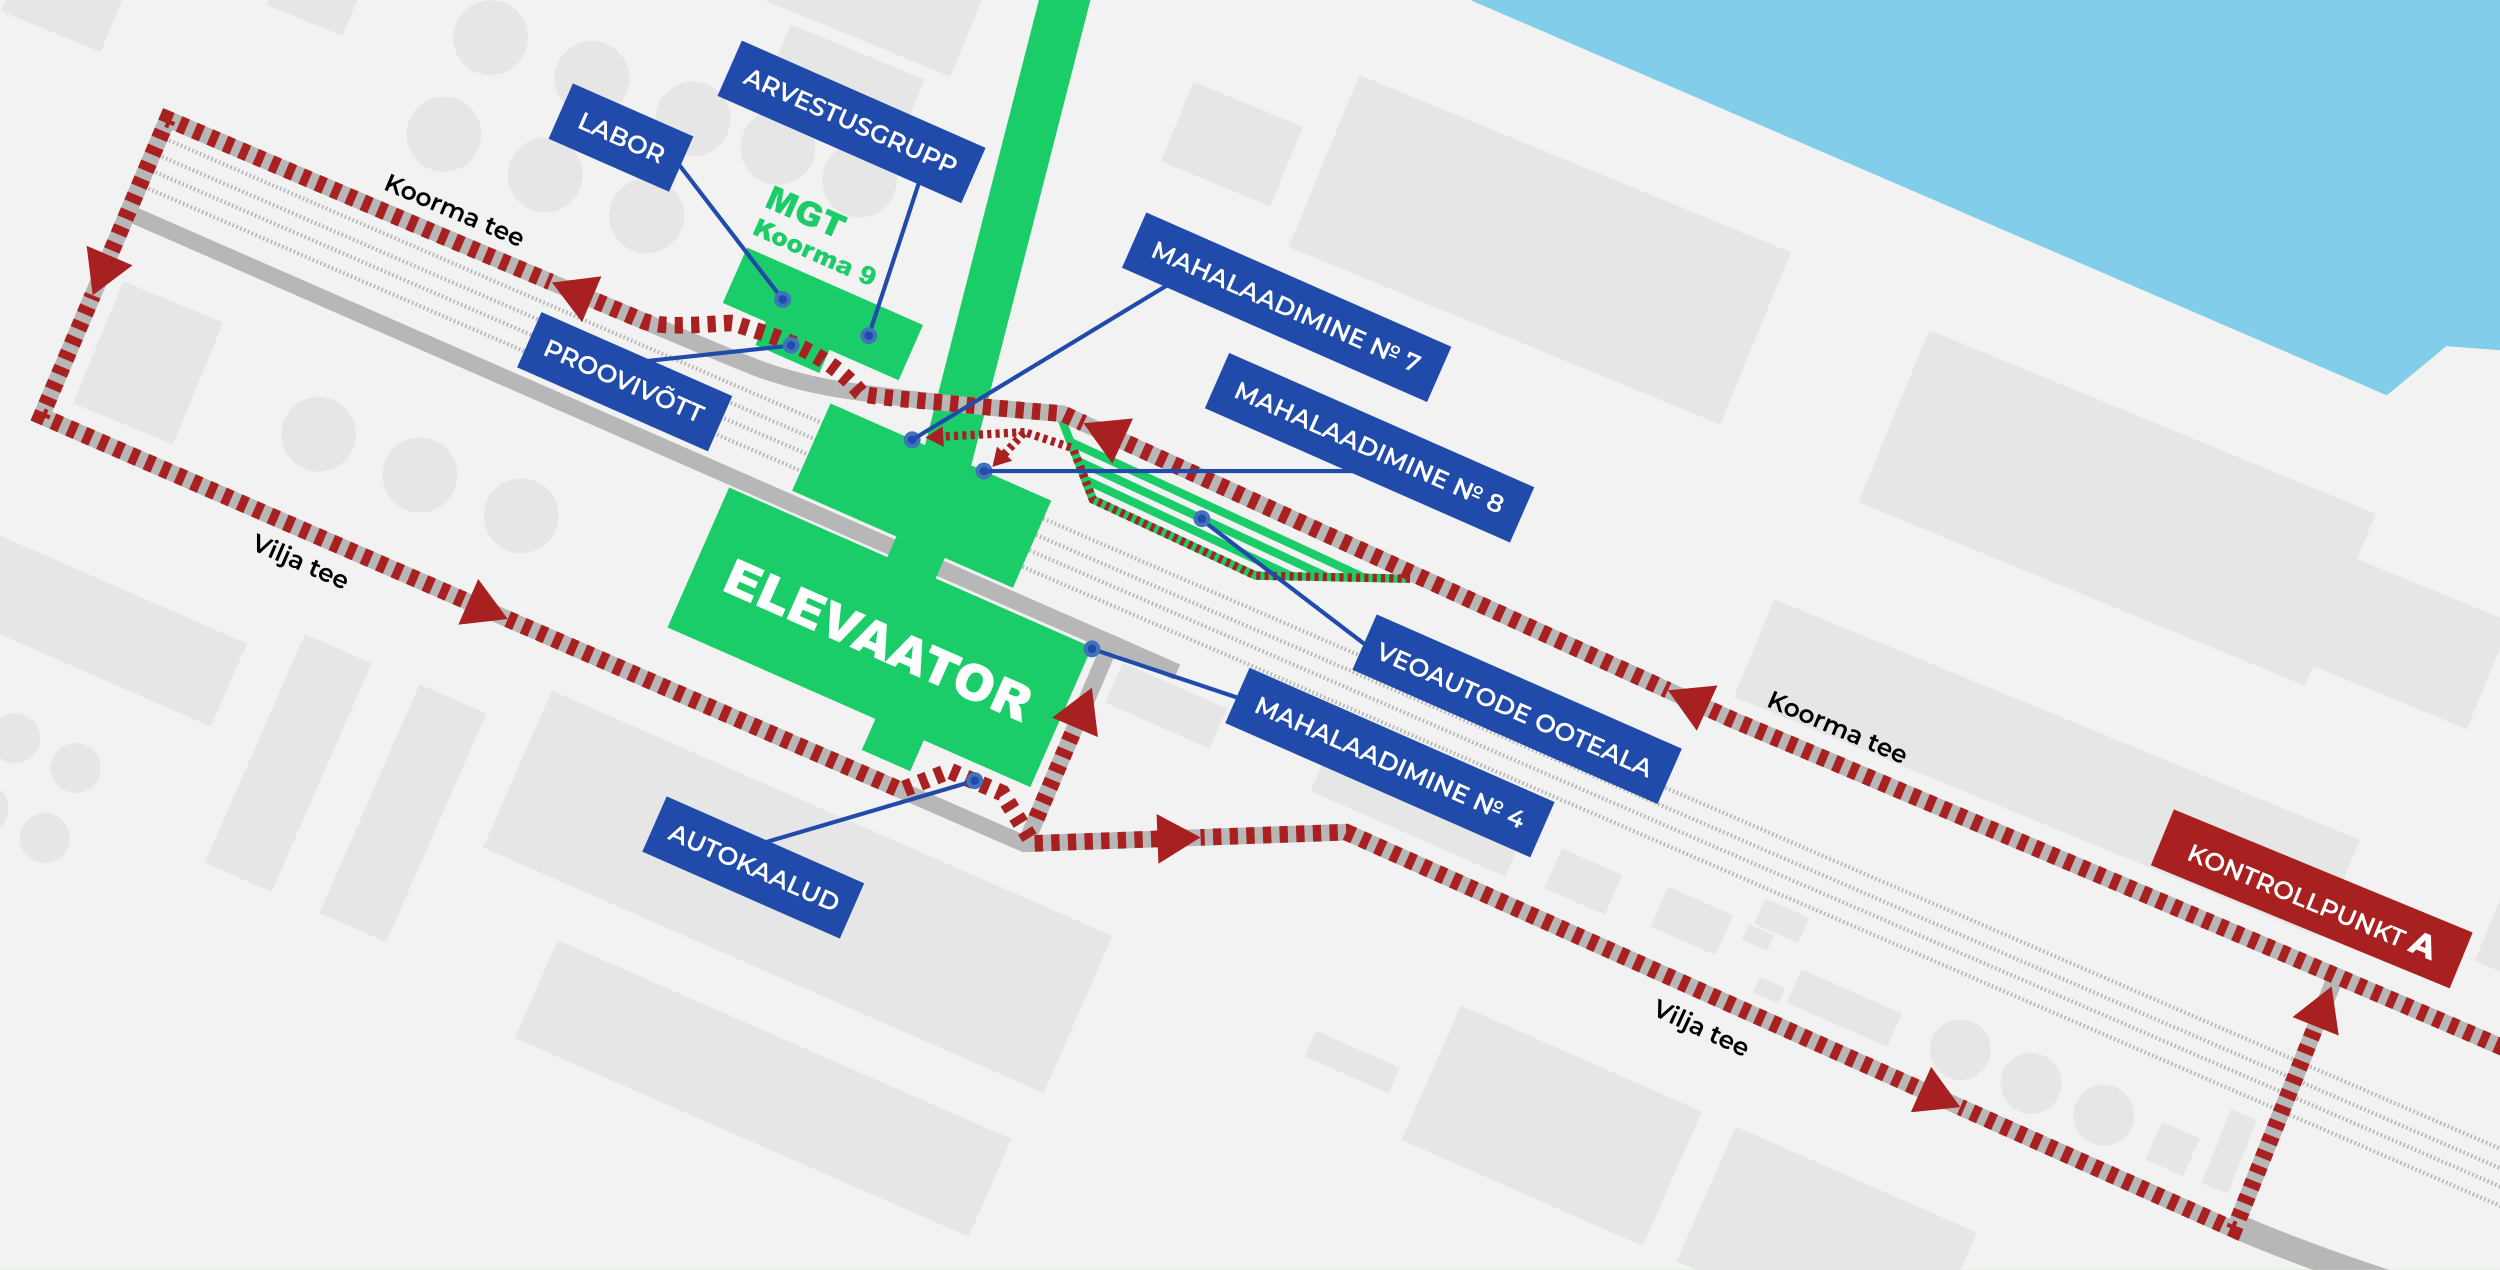 <svg xmlns="http://www.w3.org/2000/svg" viewBox="0 0 300.625 152.701"><rect x="0" y="0" width="300.625" height="152.701" fill="#333333" stroke="none"/><defs><style>.cls-1{fill:#b8f4a5;}.cls-2{fill:#81cdea;}.cls-3{fill:#f2f2f2;}.cls-12,.cls-13,.cls-14,.cls-15,.cls-16,.cls-17,.cls-19,.cls-20,.cls-21,.cls-22,.cls-23,.cls-24,.cls-25,.cls-26,.cls-27,.cls-28,.cls-29,.cls-4,.cls-5,.cls-6,.cls-7,.cls-8{fill:none;}.cls-13,.cls-14,.cls-4,.cls-5,.cls-6,.cls-7,.cls-8{stroke:#b7b7b7;}.cls-11,.cls-12,.cls-13,.cls-14,.cls-15,.cls-16,.cls-17,.cls-19,.cls-20,.cls-21,.cls-22,.cls-23,.cls-24,.cls-25,.cls-26,.cls-27,.cls-28,.cls-29,.cls-4,.cls-5,.cls-6,.cls-7,.cls-8{stroke-miterlimit:10;}.cls-29,.cls-4,.cls-5,.cls-6,.cls-7,.cls-8{stroke-width:0.5px;}.cls-5{stroke-dasharray:0.2 0.3;}.cls-6{stroke-dasharray:0.2 0.3;}.cls-7{stroke-dasharray:0.2 0.3;}.cls-8{stroke-dasharray:0.2 0.3;}.cls-11,.cls-9{fill:#e6e6e6;}.cls-10{fill:#1acd68;}.cls-11,.cls-12{stroke:#1acd68;}.cls-11{stroke-width:6px;}.cls-13,.cls-15,.cls-16,.cls-17,.cls-19,.cls-20,.cls-21,.cls-22,.cls-23,.cls-24,.cls-25,.cls-26,.cls-27{stroke-width:2px;}.cls-14{stroke-width:3px;}.cls-15,.cls-16,.cls-17,.cls-19,.cls-20,.cls-21,.cls-22,.cls-23,.cls-24,.cls-25,.cls-26,.cls-27,.cls-28{stroke:#a82020;}.cls-16{stroke-dasharray:1.002 1.002;}.cls-17{stroke-dasharray:0.971 0.971;}.cls-18{fill:#a82020;}.cls-19{stroke-dasharray:1.001 1.001;}.cls-20{stroke-dasharray:1 1;}.cls-21{stroke-dasharray:0.986 0.986;}.cls-22{stroke-dasharray:1.016 1.016;}.cls-23{stroke-dasharray:1.001 1.001;}.cls-24{stroke-dasharray:1.042 1.042;}.cls-25{stroke-dasharray:0.99 0.99;}.cls-26{stroke-dasharray:1.014 1.014;}.cls-27{stroke-dasharray:1.005 1.005;}.cls-28{stroke-dasharray:0.5 0.5;}.cls-29{stroke:#204baa;}.cls-30{fill:#fff;}.cls-31{fill:#204baa;}.cls-32{fill:#4073bc;}</style></defs><title>Монтажная область 1</title><g id="Зел_зона" data-name="Зел зона"><rect class="cls-1" x="-185.462" y="-30.426" width="552.479" height="458.958" transform="translate(-58.406 39.031) rotate(-18.477)"/></g><g id="Море"><polygon class="cls-2" points="-238.098 86.468 385.658 65.743 573.527 -149.418 466.511 -469.678 -334.455 -202.033 -301.811 -104.343 -238.098 86.468"/></g><g id="Порт"><polygon class="cls-3" points="654.549 93.053 573.527 -149.418 465.318 -63.586 400.01 -96.006 385.793 -78.603 283.832 -118.688 245.214 -28.113 362.888 23.24 352.575 46.016 294.175 41.632 287.012 47.54 -4.128 -78.034 -49.021 28.471 -55.084 25.05 -58.953 32.405 -123.233 5.373 -114.9 -15.123 -174.34 -39.078 -131.909 -157.529 -31.692 -114.245 -28.062 -123.302 -169.904 -184.896 -224.689 -17.634 -200.041 70.852 -180.855 85.967 71.999 231.825 336.348 270.022 409.257 334.946 702.482 236.498 654.549 93.053"/><line class="cls-4" x1="19.524" y1="16.546" x2="19.616" y2="16.586"/><line class="cls-5" x1="19.891" y1="16.705" x2="301.867" y2="138.672"/><line class="cls-4" x1="19.127" y1="18.704" x2="19.218" y2="18.744"/><line class="cls-6" x1="19.494" y1="18.863" x2="301.867" y2="141.002"/><line class="cls-4" x1="17.887" y1="20.374" x2="17.979" y2="20.414"/><line class="cls-7" x1="18.254" y1="20.533" x2="301.22" y2="142.928"/><line class="cls-4" x1="17.489" y1="22.531" x2="17.581" y2="22.571"/><line class="cls-8" x1="17.856" y1="22.69" x2="301.22" y2="145.257"/></g><g id="Здания"><rect class="cls-9" x="170.766" y="126.545" width="31.658" height="17.667" transform="translate(70.36 -63.706) rotate(23.76)"/><rect class="cls-9" x="203.85" y="141.109" width="31.658" height="17.667" transform="translate(79.032 -75.801) rotate(23.76)"/><circle class="cls-9" cx="235.723" cy="126.227" r="3.667"/><circle class="cls-9" cx="244.238" cy="130.277" r="3.667"/><circle class="cls-9" cx="252.961" cy="134.115" r="3.667"/><rect class="cls-9" x="211.355" y="109.066" width="5.785" height="3.327" transform="translate(62.773 -76.936) rotate(23.76)"/><rect class="cls-9" x="199.173" y="108.116" width="8.527" height="5.25" transform="translate(61.861 -72.58) rotate(23.76)"/><rect class="cls-9" x="186.448" y="103.405" width="7.917" height="5.232" transform="translate(58.855 -67.73) rotate(23.76)"/><rect class="cls-9" x="158.404" y="91.485" width="25.566" height="9.188" transform="matrix(0.915, 0.403, -0.403, 0.915, 53.221, -60.829)"/><rect class="cls-9" x="133.387" y="82.234" width="13.691" height="5.25" transform="translate(46.076 -49.308) rotate(23.76)"/><rect class="cls-9" x="215.177" y="119.04" width="13.189" height="4.373" transform="translate(67.64 -79.078) rotate(23.76)"/><rect class="cls-9" x="209.718" y="111.71" width="3.308" height="2.041" transform="translate(63.335 -75.608) rotate(23.76)"/><rect class="cls-9" x="211.093" y="118.06" width="3.308" height="2.041" transform="translate(66.01 -75.624) rotate(23.76)"/><rect class="cls-9" x="258.778" y="135.704" width="4.947" height="4.947" transform="translate(77.816 -93.548) rotate(23.76)"/><rect class="cls-9" x="263.288" y="136.768" width="9.565" height="3.387" transform="translate(495.799 -59.46) rotate(111.689)"/><rect class="cls-9" x="157.111" y="126.028" width="11.02" height="3.374" transform="translate(65.241 -54.696) rotate(23.76)"/><rect class="cls-9" x="208.079" y="86.049" width="76.142" height="12.693" transform="translate(53.606 -86.639) rotate(22.344)"/><rect class="cls-9" x="225.558" y="49.893" width="58.048" height="22.369" transform="translate(42.333 -92.196) rotate(22.344)"/><rect class="cls-9" x="279.938" y="70.475" width="20.09" height="13.902" transform="translate(51.206 -104.427) rotate(22.344)"/><rect class="cls-9" x="296.625" y="108.89" width="10.944" height="5.25" transform="translate(520.084 -125.507) rotate(112.344)"/><circle class="cls-9" cx="1.806" cy="88.786" r="3"/><circle class="cls-9" cx="9.122" cy="92.353" r="3"/><circle class="cls-9" cx="-1.956" cy="97.203" r="3"/><circle class="cls-9" cx="5.36" cy="100.77" r="3"/><circle class="cls-9" cx="77.741" cy="25.94" r="4.5"/><circle class="cls-9" cx="65.562" cy="21.048" r="4.5"/><circle class="cls-9" cx="53.384" cy="16.155" r="4.5"/><circle class="cls-9" cx="93.545" cy="17.722" r="4.5"/><circle class="cls-9" cx="103.362" cy="21.662" r="4.5"/><rect class="cls-10" x="87.399" y="34.119" width="23.104" height="7.264" transform="translate(23.597 -36.668) rotate(23.76)"/><rect class="cls-10" x="96.328" y="53.872" width="29.008" height="11.46" transform="translate(33.408 -39.603) rotate(23.76)"/><rect class="cls-10" x="81.951" y="67.447" width="47.666" height="18.382" transform="translate(39.844 -36.125) rotate(23.76)"/><rect class="cls-9" x="157.105" y="18.846" width="56.103" height="22.369" transform="translate(25.318 -68.134) rotate(22.344)"/><rect class="cls-9" x="141.034" y="12.16" width="14.212" height="10.336" transform="translate(17.71 -55.016) rotate(22.344)"/><rect class="cls-9" x="92.912" y="5.957" width="17.416" height="7.897" transform="matrix(0.925, 0.38, -0.38, 0.925, 11.395, -37.888)"/><rect class="cls-9" x="58.066" y="-15.966" width="61.184" height="14.083" transform="translate(3.264 -34.374) rotate(22.344)"/><line class="cls-11" x1="113.416" y1="57.07" x2="175.317" y2="-184.7"/><circle class="cls-9" cx="83.345" cy="14.315" r="4.5"/><circle class="cls-9" cx="71.167" cy="9.422" r="4.5"/><circle class="cls-9" cx="58.988" cy="4.529" r="4.5"/><circle class="cls-9" cx="62.67" cy="62.021" r="4.5"/><circle class="cls-9" cx="50.492" cy="57.128" r="4.5"/><circle class="cls-9" cx="38.314" cy="52.235" r="4.5"/><rect class="cls-10" x="104.639" y="85.368" width="6.358" height="6.358" transform="translate(44.815 -35.935) rotate(23.76)"/><rect class="cls-9" x="9.895" y="37.141" width="15.84" height="13" transform="translate(-29.322 43.527) rotate(-67.656)"/><rect class="cls-9" x="-4.09" y="-17.917" width="32.876" height="13" transform="translate(18.214 4.345) rotate(-67.656)"/><rect class="cls-9" x="25.852" y="-18.517" width="34.725" height="9.842" transform="translate(39.361 31.542) rotate(-67.656)"/><rect class="cls-9" x="-22.206" y="66.543" width="51.907" height="10.877" transform="translate(29.185 4.54) rotate(23.646)"/><rect class="cls-9" x="30.278" y="76.74" width="8.757" height="30.026" transform="translate(39.711 -6.197) rotate(23.646)"/><rect class="cls-9" x="44.066" y="82.777" width="8.757" height="30.026" transform="translate(43.29 -11.22) rotate(23.646)"/><rect class="cls-9" x="59.131" y="96.94" width="73.589" height="20.6" transform="translate(51.067 -29.471) rotate(23.646)"/><rect class="cls-9" x="61.989" y="124.474" width="59.56" height="12.836" transform="translate(60.204 -25.818) rotate(23.646)"/><rect class="cls-10" x="91.214" y="39.703" width="8.39" height="3.625" transform="translate(24.814 -34.922) rotate(23.76)"/></g><g id="Въезд"><line class="cls-12" x1="159.418" y1="69.292" x2="129.748" y2="55.497"/><line class="cls-12" x1="155.336" y1="69.292" x2="130.634" y2="57.751"/><polyline class="cls-12" points="169.558 69.588 151.002 69.224 131.421 60.067 127.272 49.428"/><path class="cls-13" d="M100.415,46.741a55.087,55.087,0,0,1-8.531-2.18C88.246,43.4,20.149,14.315,20.149,14.315L4.98,50.046l118.173,51.413,38.724-1.386s65.866,29.5,106.781,47.806l12.593-31.43"/><path class="cls-14" d="M415.588,169.4s-38.722-9.815-59.583-7.074c-38.212,6.875-86.764-14.745-86.764-14.745"/><path class="cls-13" d="M611.594,266.972l-14.578-43.629s-5.2-9.93-19.137-6.521l-32.407,7.93L415.588,169.4l.234-.49,10.4-21.859-13.5-8.845a21.4,21.4,0,0,0-8.64,4.645c-4.213,3.692-6.632,12.232-6.632,12.232s-22.806.667-45.435-6.08c-11.71-3.491-27.151-12.234-39.779-18.075-11.777-5.446-104.093-44.458-104.093-44.458l-80.368-36.72s-16.725-1.265-27.364-3.007"/><line class="cls-12" x1="164.091" y1="69.481" x2="128.893" y2="53.225"/><polyline class="cls-13" points="123.35 101.393 133.585 77.324 15.757 25.733"/><line class="cls-13" x1="133.585" y1="77.324" x2="141.522" y2="80.824"/><path class="cls-15" d="M235.725,133.135l.456.2"/><path class="cls-16" d="M237.1,133.749l.429.191c10.611,4.75,21.022,9.41,30.225,13.527"/><path class="cls-15" d="M268.2,147.67l.453.2.186-.464"/><line class="cls-17" x1="269.204" y1="146.507" x2="278.413" y2="123.523"/><line class="cls-15" x1="278.594" y1="123.072" x2="278.78" y2="122.608"/><polygon class="cls-18" points="281.231 124.533 280.381 118.612 275.677 122.308 281.231 124.533"/><line class="cls-15" x1="144.367" y1="100.694" x2="144.866" y2="100.676"/><path class="cls-19" d="M145.867,100.64l16.008-.573s34.457,15.433,69.008,30.9"/><path class="cls-15" d="M231.339,131.172l.457.2"/><polygon class="cls-18" points="229.773 133.748 235.725 133.135 232.219 128.287 229.773 133.748"/><polyline class="cls-20" points="61.061 74.439 108.344 95.011 114.212 92.694 120.475 95.345 124.24 101.42 139.17 100.88 140.064 100.848"/><polygon class="cls-18" points="139.296 103.869 144.367 100.694 139.082 97.889 139.296 103.869"/><line class="cls-15" x1="11.15" y1="35.503" x2="10.955" y2="35.963"/><line class="cls-21" x1="10.569" y1="36.871" x2="5.367" y2="49.125"/><polyline class="cls-15" points="5.174 49.579 4.979 50.04 5.437 50.239"/><line class="cls-22" x1="6.369" y1="50.644" x2="56.189" y2="72.32"/><line class="cls-15" x1="56.655" y1="72.522" x2="57.113" y2="72.722"/><polygon class="cls-18" points="55.117 75.116 61.061 74.439 57.504 69.629 55.117 75.116"/><path class="cls-15" d="M66.209,33.9l-.461-.193"/><path class="cls-23" d="M64.823,33.319C52.017,27.955,40.538,23.006,40.538,23.006l-19.47-8.3"/><polyline class="cls-15" points="20.609 14.511 20.149 14.315 19.954 14.775"/><line class="cls-24" x1="19.546" y1="15.734" x2="13.232" y2="30.6"/><line class="cls-15" x1="13.029" y1="31.08" x2="12.833" y2="31.54"/><polygon class="cls-18" points="10.422 29.565 11.15 35.503 15.929 31.904 10.422 29.565"/><line class="cls-15" x1="130.284" y1="50.887" x2="129.829" y2="50.679"/><path class="cls-25" d="M128.928,50.268l-1.151-.526s-6.726-.509-14.36-1.325c-1.617-.173-9.536-.685-9.97-1.214-4.5-5.484-11.433-7.053-15.321-8.337-.52-.172-8.135.83-10.811-.285-1.961-.817-4-1.679-6.05-2.55"/><path class="cls-15" d="M70.809,35.838l-.461-.2"/><polygon class="cls-18" points="72.316 33.227 66.38 33.972 69.992 38.741 72.316 33.227"/><line class="cls-15" x1="200.569" y1="83" x2="200.114" y2="82.792"/><line class="cls-26" x1="199.192" y1="82.371" x2="135.116" y2="53.095"/><line class="cls-15" x1="134.655" y1="52.884" x2="134.2" y2="52.677"/><polygon class="cls-18" points="136.24 50.319 130.284 50.887 133.753 55.761 136.24 50.319"/><path class="cls-27" d="M395.957,155.093c-5.424.014-24.745-.375-43.94-6.1-11.71-3.491-27.151-12.234-39.779-18.075-11.776-5.446-104.092-44.458-104.092-44.458l-2.741-1.252"/><line class="cls-15" x1="204.94" y1="84.997" x2="204.485" y2="84.789"/><polygon class="cls-18" points="206.524 82.432 200.569 83 204.038 87.874 206.524 82.432"/><polyline class="cls-28" points="128.749 53.802 123.206 51.96 120.556 54.821"/><polygon class="cls-18" points="119.89 53.706 119.337 56.137 121.719 55.4 119.89 53.706"/><polyline class="cls-28" points="169.56 69.589 151.004 69.225 131.424 60.068 130.031 56.496 128.997 53.85"/><line class="cls-28" x1="123.206" y1="51.96" x2="113.063" y2="52.517"/><polygon class="cls-18" points="113.359 51.253 111.272 52.616 113.496 53.742 113.359 51.253"/></g><g id="Метки"><path class="cls-10" d="M93.176,22.293l1.064.468-.292,1.776,1.11-1.414,1.064.468-1.154,2.621-.663-.292.88-2L93.794,25.7l-.6-.266.371-2.222-.881,2-.663-.292Z"/><path class="cls-10" d="M97.219,26.071l.24-.545,1.252.552L98.219,27.2a2.838,2.838,0,0,1-.783.053,2.383,2.383,0,0,1-.694-.2,1.73,1.73,0,0,1-.69-.494,1.18,1.18,0,0,1-.247-.674,1.71,1.71,0,0,1,.156-.793,1.64,1.64,0,0,1,.506-.668,1.244,1.244,0,0,1,.731-.254,1.838,1.838,0,0,1,.772.189,2.213,2.213,0,0,1,.615.365.915.915,0,0,1,.25.4,1.2,1.2,0,0,1,.029.513l-.843-.205a.454.454,0,0,0-.063-.3.558.558,0,0,0-.259-.208.573.573,0,0,0-.506,0,.972.972,0,0,0-.416.515,1,1,0,0,0-.108.678.618.618,0,0,0,.365.38.992.992,0,0,0,.276.074,1.5,1.5,0,0,0,.342-.01l.109-.247Z"/><path class="cls-10" d="M99.5,25.082l2.461,1.086-.285.646-.827-.364-.869,1.973-.809-.357.869-1.973-.825-.364Z"/><path class="cls-10" d="M91.379,26.216l.608.268-.328.743.964-.462.807.356-1.044.425L92.6,29.1l-.748-.329-.058-.991-.458.19-.212.48-.607-.268Z"/><path class="cls-10" d="M92.912,28.394a.78.78,0,0,1,.456-.44,1.043,1.043,0,0,1,1.225.583.793.793,0,0,1-.042.57.78.78,0,0,1-.455.441.9.9,0,0,1-.7-.054.925.925,0,0,1-.478-.419A.765.765,0,0,1,92.912,28.394Zm.548.239a.465.465,0,0,0-.047.317.274.274,0,0,0,.386.172.483.483,0,0,0,.2-.255.465.465,0,0,0,.045-.31.262.262,0,0,0-.149-.173.269.269,0,0,0-.238,0A.457.457,0,0,0,93.46,28.633Z"/><path class="cls-10" d="M94.743,29.2a.78.78,0,0,1,.456-.44,1.046,1.046,0,0,1,1.225.583.793.793,0,0,1-.042.57.784.784,0,0,1-.455.442.9.9,0,0,1-.7-.056.917.917,0,0,1-.478-.419A.763.763,0,0,1,94.743,29.2Zm.548.24a.469.469,0,0,0-.048.316.276.276,0,0,0,.387.171.483.483,0,0,0,.2-.255.453.453,0,0,0,.045-.308.261.261,0,0,0-.149-.174.266.266,0,0,0-.238.006A.454.454,0,0,0,95.291,29.441Z"/><path class="cls-10" d="M96.962,29.325l.51.224-.1.234a.6.6,0,0,1,.243-.141.348.348,0,0,1,.219.028.617.617,0,0,1,.231.191l-.34.314a.481.481,0,0,0-.135-.107.206.206,0,0,0-.2.016.969.969,0,0,0-.29.428l-.21.478-.549-.241Z"/><path class="cls-10" d="M98.316,29.921l.509.225-.092.208a.794.794,0,0,1,.3-.088.676.676,0,0,1,.295.065.567.567,0,0,1,.243.178.507.507,0,0,1,.083.252.944.944,0,0,1,.318-.087.664.664,0,0,1,.283.066.507.507,0,0,1,.3.293.659.659,0,0,1-.059.483l-.394.894-.547-.241.358-.812a.25.25,0,0,0,.026-.159.18.18,0,0,0-.1-.134.213.213,0,0,0-.186,0,.378.378,0,0,0-.157.2L99.169,32l-.547-.241.346-.785a.5.5,0,0,0,.045-.132.191.191,0,0,0-.022-.113.185.185,0,0,0-.086-.077.215.215,0,0,0-.187,0,.4.4,0,0,0-.163.206l-.32.727-.547-.241Z"/><path class="cls-10" d="M101.35,31.81l-.5-.284a.616.616,0,0,1,.181-.178.513.513,0,0,1,.22-.066.8.8,0,0,1,.235.026,1.994,1.994,0,0,1,.294.1,2.333,2.333,0,0,1,.381.2.538.538,0,0,1,.2.223.445.445,0,0,1,.034.219.681.681,0,0,1-.052.23l-.277.629a.613.613,0,0,0-.065.333l-.512-.226a.548.548,0,0,1,0-.1.62.62,0,0,1,.021-.1.749.749,0,0,1-.278.054.964.964,0,0,1-.362-.089.617.617,0,0,1-.335-.289.409.409,0,0,1,0-.35.418.418,0,0,1,.213-.224.7.7,0,0,1,.419,0c.223.049.369.08.437.089a1.83,1.83,0,0,0,.222.02.208.208,0,0,0,.02-.158.227.227,0,0,0-.128-.105.418.418,0,0,0-.22-.046A.255.255,0,0,0,101.35,31.81Zm.347.5a2.5,2.5,0,0,1-.266-.032.608.608,0,0,0-.248-.006.149.149,0,0,0-.09.081.142.142,0,0,0,0,.124.2.2,0,0,0,.114.1.369.369,0,0,0,.188.031.316.316,0,0,0,.16-.059.406.406,0,0,0,.105-.152Z"/><path class="cls-10" d="M103.343,33.31l.572.171a.309.309,0,0,0,0,.193.186.186,0,0,0,.1.1.248.248,0,0,0,.264-.041,1.38,1.38,0,0,0,.263-.379.729.729,0,0,1-.266.06.628.628,0,0,1-.26-.06.647.647,0,0,1-.362-.384.71.71,0,0,1,.027-.554.767.767,0,0,1,.25-.316.658.658,0,0,1,.362-.131.968.968,0,0,1,.443.1,1.035,1.035,0,0,1,.429.309.776.776,0,0,1,.143.447,1.47,1.47,0,0,1-.15.63,1.238,1.238,0,0,1-.567.68.871.871,0,0,1-.73-.025,1.123,1.123,0,0,1-.346-.218.63.63,0,0,1-.155-.259A.753.753,0,0,1,103.343,33.31Zm1.39-.432a.4.4,0,0,0,.03-.287.276.276,0,0,0-.155-.176.247.247,0,0,0-.217,0,.4.4,0,0,0-.179.213.415.415,0,0,0-.037.286.259.259,0,0,0,.147.169.273.273,0,0,0,.229,0A.386.386,0,0,0,104.733,32.878Z"/><line class="cls-29" x1="131.3" y1="78.027" x2="148.96" y2="83.949"/><rect class="cls-10" x="106.215" y="63.033" width="6.358" height="11.46" transform="translate(36.977 -38.247) rotate(23.76)"/><path d="M201.43,121l-1.709,1.524-.35-.161.046-2.291.384.177-.043,1.765,1.318-1.178Z"/><path d="M201.4,121.531l.341.158-.67,1.455-.341-.158Zm.154-.291a.211.211,0,0,1,0-.174.217.217,0,0,1,.13-.117.248.248,0,0,1,.183.013.26.26,0,0,1,.13.127.206.206,0,0,1,0,.17.236.236,0,0,1-.131.123.238.238,0,0,1-.186-.012A.243.243,0,0,1,201.558,121.24Z"/><path d="M202.453,121.327l.341.157-.932,2.022-.341-.157Z"/><path d="M201.619,123.956l.215-.209a.354.354,0,0,0,.173.149.2.2,0,0,0,.172.008.279.279,0,0,0,.13-.149l.687-1.49.341.156-.684,1.482a.582.582,0,0,1-.308.321.546.546,0,0,1-.438-.033A.6.6,0,0,1,201.619,123.956Zm1.527-1.984a.211.211,0,0,1,.005-.174.207.207,0,0,1,.129-.117.242.242,0,0,1,.184.013.25.25,0,0,1,.129.127.2.2,0,0,1,0,.169.232.232,0,0,1-.316.113A.257.257,0,0,1,203.146,121.972Z"/><path d="M204.767,123.247a.654.654,0,0,1-.044.543l-.393.854-.321-.149.082-.177a.44.44,0,0,1-.245.064.754.754,0,0,1-.3-.079.736.736,0,0,1-.261-.187.491.491,0,0,1-.117-.243.452.452,0,0,1,.327-.5.8.8,0,0,1,.514.093l.376.173.009-.022a.326.326,0,0,0,.017-.276.44.44,0,0,0-.233-.207.875.875,0,0,0-.259-.073.7.7,0,0,0-.249.014l-.02-.308a.861.861,0,0,1,.337-.007,1.366,1.366,0,0,1,.362.109A.791.791,0,0,1,204.767,123.247Zm-.785.888a.355.355,0,0,0,.218-.1l.077-.169-.351-.162c-.2-.09-.324-.071-.384.059a.188.188,0,0,0,.006.181.373.373,0,0,0,.179.148A.483.483,0,0,0,203.982,124.135Z"/><path d="M206.43,125.515a.468.468,0,0,1-.18.007.769.769,0,0,1-.193-.06.563.563,0,0,1-.312-.3.528.528,0,0,1,.037-.425l.322-.7-.24-.11.126-.273.239.111.155-.332.339.157-.153.332.39.18-.125.272-.391-.18-.318.693a.256.256,0,0,0-.023.185.217.217,0,0,0,.124.125.33.33,0,0,0,.219.028Z"/><path d="M208.272,125.709l-1.141-.526a.429.429,0,0,0,.039.328.558.558,0,0,0,.27.238.588.588,0,0,0,.469.025l.086.293a.668.668,0,0,1-.33.063,1.086,1.086,0,0,1-.743-.385.745.745,0,0,1-.159-.4.814.814,0,0,1,.077-.431.837.837,0,0,1,.273-.339.746.746,0,0,1,.392-.141.845.845,0,0,1,.429.083.822.822,0,0,1,.337.268.73.73,0,0,1,.14.386.868.868,0,0,1-.087.436C208.313,125.635,208.3,125.667,208.272,125.709Zm-.784-.947a.461.461,0,0,0-.257.194l.826.38a.432.432,0,0,0-.015-.317.441.441,0,0,0-.233-.226A.452.452,0,0,0,207.488,124.762Z"/><path d="M209.967,126.49l-1.142-.526a.439.439,0,0,0,.039.328.568.568,0,0,0,.272.238.575.575,0,0,0,.467.024l.086.3a.687.687,0,0,1-.329.062,1.071,1.071,0,0,1-.744-.386.739.739,0,0,1-.159-.4.828.828,0,0,1,.077-.432.85.85,0,0,1,.274-.338.764.764,0,0,1,.39-.142.865.865,0,0,1,.432.083.852.852,0,0,1,.337.268.747.747,0,0,1,.139.386.884.884,0,0,1-.088.437C210.008,126.415,209.99,126.448,209.967,126.49Zm-.785-.947a.448.448,0,0,0-.255.193l.826.381a.448.448,0,0,0-.016-.317.453.453,0,0,0-.233-.227A.459.459,0,0,0,209.182,125.543Z"/><path d="M213.569,84.477l-.44.183-.211.494L212.559,85l.823-1.933.358.153-.421.991,1.377-.585.4.172-1.178.519.406,1.435-.419-.179Z"/><path d="M214.768,85.851a.769.769,0,0,1-.166-.389.87.87,0,0,1,.332-.78.779.779,0,0,1,.394-.149.975.975,0,0,1,.81.345.78.78,0,0,1,.166.387.819.819,0,0,1-.066.431.807.807,0,0,1-.267.348.754.754,0,0,1-.394.15.976.976,0,0,1-.809-.343Zm.857-.022a.492.492,0,0,0,.265-.28.5.5,0,0,0,.019-.388.465.465,0,0,0-.262-.26.453.453,0,0,0-.366-.006.557.557,0,0,0-.284.668.448.448,0,0,0,.259.26A.456.456,0,0,0,215.625,85.829Z"/><path d="M216.548,86.608a.763.763,0,0,1-.165-.389.864.864,0,0,1,.332-.779.767.767,0,0,1,.393-.149.9.9,0,0,1,.445.075.929.929,0,0,1,.365.269.775.775,0,0,1,.166.387.822.822,0,0,1-.066.432.813.813,0,0,1-.266.348.757.757,0,0,1-.4.15.973.973,0,0,1-.809-.344Zm.857-.021a.5.5,0,0,0,.266-.28.507.507,0,0,0,.018-.388.5.5,0,0,0-.629-.268.5.5,0,0,0-.264.284.493.493,0,0,0-.02.384.49.49,0,0,0,.629.268Z"/><path d="M219.523,86.2l-.139.328a.669.669,0,0,0-.077-.042.456.456,0,0,0-.364-.016.513.513,0,0,0-.258.291l-.3.715-.346-.148.628-1.474.328.14-.092.215A.626.626,0,0,1,219.523,86.2Z"/><path d="M222.05,87.47a.713.713,0,0,1-.043.554l-.36.844-.345-.146.34-.8a.463.463,0,0,0,.039-.327.338.338,0,0,0-.2-.2.388.388,0,0,0-.328,0,.519.519,0,0,0-.244.282l-.318.748-.345-.146.341-.8a.468.468,0,0,0,.038-.327.335.335,0,0,0-.2-.2.392.392,0,0,0-.328-.006.512.512,0,0,0-.243.284l-.319.748-.345-.147.627-1.473.329.139-.081.188a.588.588,0,0,1,.273-.065.78.78,0,0,1,.3.066.736.736,0,0,1,.267.187.51.51,0,0,1,.125.27.682.682,0,0,1,.312-.081.842.842,0,0,1,.345.07A.655.655,0,0,1,222.05,87.47Z"/><path d="M223.719,88.173a.656.656,0,0,1-.029.544l-.367.864L223,89.442l.077-.178a.434.434,0,0,1-.244.07.769.769,0,0,1-.305-.069.747.747,0,0,1-.265-.18.478.478,0,0,1-.125-.239.431.431,0,0,1,.029-.257.425.425,0,0,1,.283-.256.8.8,0,0,1,.517.078l.381.162.008-.021a.325.325,0,0,0,.009-.277.43.43,0,0,0-.239-.2.894.894,0,0,0-.261-.066.663.663,0,0,0-.248.022l-.029-.309a.929.929,0,0,1,.336-.017,1.327,1.327,0,0,1,.365.1A.786.786,0,0,1,223.719,88.173Zm-.759.91a.349.349,0,0,0,.214-.109l.073-.172-.357-.151c-.2-.084-.326-.062-.38.069a.188.188,0,0,0,.01.181.37.37,0,0,0,.184.143A.483.483,0,0,0,222.96,89.083Z"/><path d="M225.447,90.391a.463.463,0,0,1-.18.011.739.739,0,0,1-.194-.053.566.566,0,0,1-.321-.287.532.532,0,0,1,.025-.426l.3-.709-.243-.1.117-.275.243.1.144-.336.344.146-.143.338.394.168-.117.275-.394-.168-.3.7a.254.254,0,0,0-.017.186.214.214,0,0,0,.127.121.335.335,0,0,0,.22.022Z"/><path d="M227.3,90.53l-1.157-.492a.434.434,0,0,0,.048.326.57.57,0,0,0,.278.231.587.587,0,0,0,.468.011l.095.291a.68.68,0,0,1-.327.073.983.983,0,0,1-.368-.086,1,1,0,0,1-.387-.277.763.763,0,0,1-.171-.392.824.824,0,0,1,.065-.433.835.835,0,0,1,.263-.346.754.754,0,0,1,.387-.154.863.863,0,0,1,.433.07.837.837,0,0,1,.344.259.742.742,0,0,1,.152.38.9.9,0,0,1-.075.44C227.333,90.454,227.316,90.488,227.3,90.53Zm-.813-.923a.454.454,0,0,0-.25.2l.836.356a.437.437,0,0,0-.024-.317.448.448,0,0,0-.239-.219A.454.454,0,0,0,226.482,89.607Z"/><path d="M229.012,91.261l-1.158-.492a.443.443,0,0,0,.049.326.569.569,0,0,0,.278.23.578.578,0,0,0,.469.011l.095.291a.675.675,0,0,1-.328.073,1.1,1.1,0,0,1-.754-.363.758.758,0,0,1-.172-.392.82.82,0,0,1,.065-.432.834.834,0,0,1,.264-.347.731.731,0,0,1,.386-.153.845.845,0,0,1,.432.07.828.828,0,0,1,.345.259.727.727,0,0,1,.152.38.877.877,0,0,1-.075.439A.922.922,0,0,1,229.012,91.261Zm-.812-.924a.458.458,0,0,0-.251.2l.837.356a.447.447,0,0,0-.025-.317.452.452,0,0,0-.24-.22A.46.46,0,0,0,228.2,90.337Z"/><path class="cls-30" d="M88.686,67.147l3.254,1.434-.37.839-2.037-.9-.276.624,1.89.833-.353.8-1.89-.833-.342.775,2.1.924-.392.89-3.314-1.461Z"/><path class="cls-30" d="M92.653,68.9l1.214.535-1.305,2.962,1.895.836-.426.967L90.92,72.825Z"/><path class="cls-30" d="M96.313,70.508l3.254,1.435-.37.839-2.038-.9-.275.625,1.89.833-.353.8-1.89-.833-.342.774,2.1.924-.392.89-3.314-1.46Z"/><path class="cls-30" d="M99.894,72.087l1.269.56-.362,3.218,2.12-2.443,1.233.543-3.192,3.287-1.316-.58Z"/><path class="cls-30" d="M105.206,78.348l-1.379-.608-.477.565-1.239-.547,3.209-3.279,1.325.584-.256,4.581-1.272-.561Zm.123-.961.189-1.6-1.052,1.224Z"/><path class="cls-30" d="M109.477,80.231l-1.379-.608-.478.565-1.239-.547,3.209-3.28,1.325.584-.256,4.581-1.271-.56Zm.123-.961.188-1.6-1.051,1.223Z"/><path class="cls-30" d="M112.123,77.479l3.692,1.627-.428.97-1.238-.546-1.305,2.959-1.214-.535,1.3-2.96-1.238-.545Z"/><path class="cls-30" d="M115.157,81.165a2.033,2.033,0,0,1,2.926-1.14,2.25,2.25,0,0,1,1.28,1.194,2.169,2.169,0,0,1-.12,1.709,2.629,2.629,0,0,1-.73,1.027,1.783,1.783,0,0,1-.973.391,2.393,2.393,0,0,1-1.2-.236,2.733,2.733,0,0,1-1.007-.7,1.809,1.809,0,0,1-.411-.981A2.427,2.427,0,0,1,115.157,81.165Zm1.211.541a1.443,1.443,0,0,0-.155.952.913.913,0,0,0,1.205.538,1.577,1.577,0,0,0,.617-.819,1.324,1.324,0,0,0,.134-.91.84.84,0,0,0-.494-.524.812.812,0,0,0-.7,0A1.45,1.45,0,0,0,116.368,81.706Z"/><path class="cls-30" d="M119.034,85.218l1.733-3.93,2.023.892a3.21,3.21,0,0,1,.818.476,1,1,0,0,1,.322.57,1.318,1.318,0,0,1-.486,1.219,1.167,1.167,0,0,1-.553.215,1.576,1.576,0,0,1-.5-.031,1.319,1.319,0,0,1,.252.283,1.382,1.382,0,0,1,.1.293,1.6,1.6,0,0,1,.062.32l.087,1.4-1.372-.605-.12-1.487a1.028,1.028,0,0,0-.086-.4.555.555,0,0,0-.258-.222l-.107-.048-.7,1.6Zm2.25-1.8.512.226a2.229,2.229,0,0,0,.345.089.353.353,0,0,0,.252-.038.434.434,0,0,0,.185-.539.8.8,0,0,0-.408-.3l-.533-.236Z"/><rect class="cls-31" x="134.68" y="33.315" width="40.082" height="7.264" transform="translate(28 -59.206) rotate(23.76)"/><line class="cls-29" x1="104.465" y1="40.366" x2="111.398" y2="19.24"/><path class="cls-30" d="M140.247,31.692l.559-1.276-1.1.776-.159-.07-.175-1.315-.553,1.257-.34-.15.845-1.922.294.129.2,1.611,1.31-.945.294.13-.844,1.923Z"/><path class="cls-30" d="M142.546,32.172l-.961-.423-.385.361-.368-.162,1.711-1.54.352.155.021,2.3-.374-.165Zm.006-.332.007-1-.73.682Z"/><path class="cls-30" d="M145.714,31.8l-.846,1.922-.357-.158.363-.823-.994-.438-.363.824-.357-.157.847-1.922.357.157-.35.793.994.439.35-.794Z"/><path class="cls-30" d="M146.826,34.057l-.959-.422-.386.361-.368-.162,1.711-1.541.351.154.022,2.3-.373-.164Zm.006-.332.008-1-.73.681Z"/><path class="cls-30" d="M148.287,32.938l.357.156-.713,1.62,1,.442-.133.3-1.361-.6Z"/><path class="cls-30" d="M150.541,35.693l-.96-.423-.385.361-.369-.162,1.711-1.541.352.155.021,2.3-.373-.164Zm.006-.332.008-1-.73.682Z"/><path class="cls-30" d="M152.648,36.62l-.961-.423-.386.362-.368-.162,1.712-1.541.35.154.023,2.3-.374-.165Zm0-.332.007-1-.73.681Z"/><path class="cls-30" d="M154.108,35.5l.841.37a1.315,1.315,0,0,1,.493.36.971.971,0,0,1,.222.5,1.121,1.121,0,0,1-.444,1.007.961.961,0,0,1-.52.175,1.324,1.324,0,0,1-.6-.121l-.84-.37Zm.11,1.983a.917.917,0,0,0,.407.083.627.627,0,0,0,.349-.123.749.749,0,0,0,.24-.308.76.76,0,0,0,.067-.387.648.648,0,0,0-.146-.339.918.918,0,0,0-.336-.245l-.468-.2-.58,1.317Z"/><path class="cls-30" d="M156.376,36.5l.357.157-.847,1.922-.356-.157Z"/><path class="cls-30" d="M158.17,39.583l.559-1.274-1.1.775-.159-.07L157.3,37.7l-.554,1.257-.339-.149.845-1.922.294.13.2,1.609,1.311-.943.294.129-.844,1.924Z"/><path class="cls-30" d="M159.873,38.039l.357.156-.846,1.922-.356-.156Z"/><path class="cls-30" d="M162.457,39.176l-.846,1.922-.293-.129L160.83,39.2l-.573,1.3-.353-.156.845-1.922.294.13.487,1.767.573-1.3Z"/><path class="cls-30" d="M163.7,41.661l-.131.3-1.442-.635.846-1.922,1.4.619-.132.3-1.045-.46-.221.5.928.409-.129.3-.928-.41-.233.531Z"/><path class="cls-30" d="M166.924,41.143l.355.156-.846,1.922-.294-.129-.487-1.768-.574,1.3-.353-.156.846-1.922.293.129.487,1.768Zm.161,1.356.9.395-.1.219-.9-.394Zm.3-.175a.481.481,0,0,1-.11-.238.472.472,0,0,1,.036-.26.461.461,0,0,1,.167-.2.488.488,0,0,1,.25-.081.646.646,0,0,1,.284.056.621.621,0,0,1,.234.172.491.491,0,0,1,.108.238.485.485,0,0,1-.2.462.5.5,0,0,1-.248.08.631.631,0,0,1-.286-.057A.614.614,0,0,1,167.388,42.324Zm.317-.547a.274.274,0,0,0-.154.154.263.263,0,0,0-.006.216.3.3,0,0,0,.161.154.3.3,0,0,0,.223.015.265.265,0,0,0,.155-.151.272.272,0,0,0,.008-.218.283.283,0,0,0-.162-.154A.293.293,0,0,0,167.705,41.777Z"/><path class="cls-30" d="M170.963,42.922l-.1.238-1.488,1.355-.381-.168,1.435-1.3-.755-.333-.144.327-.332-.146.276-.629Z"/><rect class="cls-31" x="86.386" y="11.025" width="32.025" height="7.264" transform="translate(14.585 -40.015) rotate(23.76)"/><path class="cls-30" d="M90.933,10.174l-.961-.423-.384.361L89.22,9.95l1.71-1.541.352.156.022,2.3L90.93,10.7Zm.006-.332.007-1-.729.681Z"/><path class="cls-30" d="M92.805,11.529l-.145-.736a.8.8,0,0,1-.075-.029l-.434-.192-.246.561-.357-.157.846-1.922.79.348a1.183,1.183,0,0,1,.4.274.7.7,0,0,1,.18.361.726.726,0,0,1-.062.408.71.71,0,0,1-.271.328.69.69,0,0,1-.405.1l.164.826Zm.541-1.578a.6.6,0,0,0-.311-.255l-.417-.183-.337.766.417.184a.6.6,0,0,0,.4.056.383.383,0,0,0,.246-.232A.378.378,0,0,0,93.346,9.951Z"/><path class="cls-30" d="M96.158,10.711l-1.684,1.554-.351-.156.006-2.292.387.171L94.5,11.752l1.3-1.2Z"/><path class="cls-30" d="M97.089,13.058l-.132.3-1.442-.635.847-1.922,1.4.617-.131.3-1.046-.461-.22.5.928.408-.13.294-.928-.408L96,12.58Z"/><path class="cls-30" d="M97.536,13.57a.989.989,0,0,1-.254-.312l.246-.223a1.043,1.043,0,0,0,.222.28,1.117,1.117,0,0,0,.319.21.647.647,0,0,0,.35.073.228.228,0,0,0,.185-.135.186.186,0,0,0,0-.161.45.45,0,0,0-.113-.151c-.051-.045-.124-.105-.217-.176a3.013,3.013,0,0,1-.308-.262.618.618,0,0,1-.162-.266.474.474,0,0,1,.035-.343.548.548,0,0,1,.214-.251.622.622,0,0,1,.352-.093,1.164,1.164,0,0,1,.461.111,1.568,1.568,0,0,1,.326.2,1.06,1.06,0,0,1,.237.255l-.233.229a1.3,1.3,0,0,0-.214-.23,1.131,1.131,0,0,0-.25-.155.61.61,0,0,0-.345-.067.24.24,0,0,0-.187.144.189.189,0,0,0,0,.161.464.464,0,0,0,.113.148c.052.047.124.106.217.178a2.707,2.707,0,0,1,.306.256.676.676,0,0,1,.163.268.467.467,0,0,1-.033.339.562.562,0,0,1-.213.251.647.647,0,0,1-.354.09,1.151,1.151,0,0,1-.462-.112A1.6,1.6,0,0,1,97.536,13.57Z"/><path class="cls-30" d="M100.157,12.832l-.637-.28.133-.3,1.631.719-.133.3-.637-.281-.713,1.62-.357-.157Z"/><path class="cls-30" d="M100.963,14.887a.954.954,0,0,1,.06-.738l.478-1.084.357.156-.471,1.07q-.249.567.239.781t.736-.351l.471-1.071.351.155-.477,1.085a.961.961,0,0,1-.5.544,1.06,1.06,0,0,1-1.24-.547Z"/><path class="cls-30" d="M103.019,15.984a.979.979,0,0,1-.254-.312l.246-.223a1.083,1.083,0,0,0,.222.281,1.2,1.2,0,0,0,.319.211.653.653,0,0,0,.35.071.223.223,0,0,0,.185-.135.189.189,0,0,0,0-.161.437.437,0,0,0-.114-.149c-.051-.047-.123-.107-.216-.178a3.346,3.346,0,0,1-.31-.261.635.635,0,0,1-.161-.267.484.484,0,0,1,.034-.343.56.56,0,0,1,.215-.251.633.633,0,0,1,.351-.093,1.157,1.157,0,0,1,.461.111,1.489,1.489,0,0,1,.327.2,1.062,1.062,0,0,1,.238.254l-.234.229a1.261,1.261,0,0,0-.214-.229,1.1,1.1,0,0,0-.249-.156.614.614,0,0,0-.347-.066.241.241,0,0,0-.186.143.189.189,0,0,0,0,.161.479.479,0,0,0,.113.149c.052.046.124.1.217.178a2.8,2.8,0,0,1,.306.256.672.672,0,0,1,.163.267.469.469,0,0,1-.033.34.549.549,0,0,1-.214.25.64.64,0,0,1-.352.09,1.143,1.143,0,0,1-.462-.112A1.547,1.547,0,0,1,103.019,15.984Z"/><path class="cls-30" d="M106.309,16.3l.338.148-.337.767a1.171,1.171,0,0,1-.425.029,1.438,1.438,0,0,1-.435-.116,1.207,1.207,0,0,1-.474-.36,1.093,1.093,0,0,1,.232-1.533,1.038,1.038,0,0,1,.528-.189,1.206,1.206,0,0,1,.59.108,1.256,1.256,0,0,1,.4.273.928.928,0,0,1,.23.379l-.322.122a.787.787,0,0,0-.433-.454.82.82,0,0,0-.4-.074.667.667,0,0,0-.352.13.792.792,0,0,0-.307.7.7.7,0,0,0,.14.35.783.783,0,0,0,.32.245.834.834,0,0,0,.439.075Z"/><path class="cls-30" d="M107.941,18.194l-.144-.736a.793.793,0,0,1-.076-.029l-.433-.192-.247.561-.357-.157.846-1.922.791.348a1.178,1.178,0,0,1,.4.274.692.692,0,0,1,.18.361.788.788,0,0,1-.332.736.689.689,0,0,1-.406.1l.164.826Zm.541-1.578a.6.6,0,0,0-.311-.255l-.417-.183-.337.765.417.184a.6.6,0,0,0,.4.057.381.381,0,0,0,.246-.232A.375.375,0,0,0,108.482,16.616Z"/><path class="cls-30" d="M108.983,18.419a.952.952,0,0,1,.061-.739l.477-1.084.357.156-.471,1.07q-.249.567.239.782t.736-.352l.471-1.07.351.154-.478,1.085a.956.956,0,0,1-.5.544,1.062,1.062,0,0,1-1.24-.546Z"/><path class="cls-30" d="M112.893,18.179a.691.691,0,0,1,.181.36.728.728,0,0,1-.062.409.738.738,0,0,1-.259.321.693.693,0,0,1-.389.112,1.179,1.179,0,0,1-.472-.109l-.433-.192-.244.555-.358-.156.847-1.922.79.347A1.143,1.143,0,0,1,112.893,18.179Zm-.486.841a.429.429,0,0,0,.249-.566.609.609,0,0,0-.311-.255l-.417-.183-.336.762.417.184A.606.606,0,0,0,112.407,19.02Z"/><path class="cls-30" d="M114.859,19.044a.709.709,0,0,1,.181.361.8.8,0,0,1-.321.73.7.7,0,0,1-.389.112,1.171,1.171,0,0,1-.471-.109l-.434-.192-.245.555-.357-.157.847-1.922.791.349A1.149,1.149,0,0,1,114.859,19.044Zm-.488.841a.427.427,0,0,0,.249-.566.592.592,0,0,0-.31-.254l-.417-.184-.336.764.417.183A.6.6,0,0,0,114.371,19.885Z"/><rect class="cls-31" x="66.755" y="12.914" width="15.832" height="7.264" transform="translate(12.996 -28.683) rotate(23.76)"/><path class="cls-30" d="M70.376,13.476l.357.156-.713,1.62,1.005.442-.133.3-1.361-.6Z"/><path class="cls-30" d="M72.63,16.232l-.96-.423-.386.361-.368-.162,1.711-1.541.352.154.021,2.3-.373-.165Zm.006-.332.008-1-.73.681Z"/><path class="cls-30" d="M75.222,16.919a.523.523,0,0,1-.04.345.486.486,0,0,1-.362.3,1.058,1.058,0,0,1-.62-.111l-.955-.421.846-1.922.9.4a.97.97,0,0,1,.465.363.469.469,0,0,1,.023.448.531.531,0,0,1-.177.224.5.5,0,0,1-.257.091A.547.547,0,0,1,75.222,16.919Zm-.384.15c.081-.185-.016-.338-.292-.461l-.577-.252-.244.554.577.253C74.578,17.285,74.757,17.255,74.838,17.069Zm-.513-1.521-.234.53.505.223a.564.564,0,0,0,.317.059.243.243,0,0,0,.187-.152.248.248,0,0,0-.013-.244.558.558,0,0,0-.257-.193Z"/><path class="cls-30" d="M75.745,18.015a1.05,1.05,0,0,1-.214-.518,1.064,1.064,0,0,1,.088-.565,1.084,1.084,0,0,1,.358-.449,1.042,1.042,0,0,1,.527-.19,1.281,1.281,0,0,1,1.06.467,1.036,1.036,0,0,1,.215.516,1.122,1.122,0,0,1-.447,1.016,1.045,1.045,0,0,1-.527.19,1.206,1.206,0,0,1-.585-.106A1.22,1.22,0,0,1,75.745,18.015Zm1,.113a.68.68,0,0,0,.347-.135.756.756,0,0,0,.241-.308A.764.764,0,0,0,77.4,17.3a.7.7,0,0,0-.136-.348.807.807,0,0,0-.692-.3.687.687,0,0,0-.348.135.8.8,0,0,0-.306.7.671.671,0,0,0,.136.347.8.8,0,0,0,.692.3Z"/><path class="cls-30" d="M78.9,19.525l-.144-.737a.538.538,0,0,1-.076-.029l-.434-.192L78,19.128l-.356-.157.846-1.922.791.349a1.149,1.149,0,0,1,.4.273.69.69,0,0,1,.181.361.784.784,0,0,1-.333.736.693.693,0,0,1-.406.1l.164.826Zm.541-1.579a.6.6,0,0,0-.311-.254l-.417-.184-.338.767.418.183a.6.6,0,0,0,.4.056.432.432,0,0,0,.249-.568Z"/><line class="cls-29" x1="94.116" y1="36.012" x2="81.632" y2="19.777"/><rect class="cls-31" x="77.602" y="100.685" width="25.953" height="7.264" transform="translate(49.707 -27.653) rotate(23.76)"/><path class="cls-30" d="M81.892,101.057l-.961-.423-.384.361-.368-.162,1.71-1.541.352.155.022,2.3-.374-.165Zm.006-.332.007-1-.729.68Z"/><path class="cls-30" d="M82.758,101.734a.949.949,0,0,1,.06-.738l.478-1.085.356.157-.472,1.071q-.249.566.241.781c.323.143.569.025.735-.352l.472-1.07.35.154-.477,1.084a.945.945,0,0,1-.5.544.9.9,0,0,1-.717-.048A.913.913,0,0,1,82.758,101.734Z"/><path class="cls-30" d="M85.7,101.33l-.637-.28.133-.3,1.631.718-.134.3-.637-.281-.712,1.621-.357-.158Z"/><path class="cls-30" d="M86.634,103.557a1.04,1.04,0,0,1-.215-.519,1.12,1.12,0,0,1,.446-1.013,1.04,1.04,0,0,1,.527-.191,1.285,1.285,0,0,1,1.06.467,1.036,1.036,0,0,1,.215.516,1.119,1.119,0,0,1-.447,1.016,1.051,1.051,0,0,1-.527.19,1.273,1.273,0,0,1-1.059-.466Zm1,.113a.694.694,0,0,0,.348-.136.752.752,0,0,0,.241-.307.767.767,0,0,0,.065-.387.687.687,0,0,0-.136-.348.8.8,0,0,0-.691-.3.685.685,0,0,0-.348.134.767.767,0,0,0-.241.309.742.742,0,0,0-.064.387.672.672,0,0,0,.134.347.8.8,0,0,0,.692.305Z"/><path class="cls-30" d="M89.549,104l-.443.179-.216.491-.356-.157.846-1.922.356.157-.433.986,1.383-.567.4.176-1.186.5.389,1.44-.417-.184Z"/><path class="cls-30" d="M91.894,105.461l-.96-.423-.385.362-.369-.163,1.711-1.541.352.156.021,2.3-.373-.165Zm.006-.332.007-1-.729.682Z"/><path class="cls-30" d="M94,106.389l-.961-.424-.385.362-.368-.162L94,104.624l.351.154.022,2.3L94,106.918Zm0-.332.007-1-.729.681Z"/><path class="cls-30" d="M95.462,105.268l.356.158-.714,1.619,1,.442-.133.3-1.361-.6Z"/><path class="cls-30" d="M96.523,107.8a.954.954,0,0,1,.061-.738l.477-1.085.358.157-.472,1.07q-.249.567.239.782t.736-.352l.471-1.07.352.154-.478,1.085a.959.959,0,0,1-.5.543.9.9,0,0,1-.717-.049A.917.917,0,0,1,96.523,107.8Z"/><path class="cls-30" d="M99.245,106.934l.84.37a1.318,1.318,0,0,1,.493.36.976.976,0,0,1,.223.5,1.124,1.124,0,0,1-.444,1.008.981.981,0,0,1-.52.175,1.307,1.307,0,0,1-.6-.122l-.841-.37Zm.11,1.982a.893.893,0,0,0,.408.084.645.645,0,0,0,.348-.123.728.728,0,0,0,.239-.309.739.739,0,0,0,.067-.385.626.626,0,0,0-.146-.339.868.868,0,0,0-.336-.245l-.467-.206-.58,1.318Z"/><line class="cls-29" x1="117.21" y1="93.876" x2="92.043" y2="101.283"/><rect class="cls-31" x="62.586" y="42.27" width="25.069" height="7.264" transform="translate(24.861 -26.376) rotate(23.76)"/><path class="cls-30" d="M67.433,41.417a.686.686,0,0,1,.181.361.787.787,0,0,1-.321.728.681.681,0,0,1-.389.113,1.152,1.152,0,0,1-.472-.11L66,42.318l-.244.555-.357-.157.846-1.921.791.347A1.162,1.162,0,0,1,67.433,41.417Zm-.486.84a.374.374,0,0,0,.245-.229.378.378,0,0,0,0-.336.6.6,0,0,0-.311-.255l-.417-.183-.336.762.417.184A.593.593,0,0,0,66.947,42.257Z"/><path class="cls-30" d="M68.621,44.135l-.145-.735c-.017-.006-.043-.016-.075-.03l-.434-.191-.246.56-.357-.157.846-1.922.791.348a1.148,1.148,0,0,1,.4.275.691.691,0,0,1,.181.36.729.729,0,0,1-.063.409.706.706,0,0,1-.27.327.687.687,0,0,1-.406.1l.165.826Zm.54-1.577a.6.6,0,0,0-.311-.256l-.417-.183-.337.765.417.185a.6.6,0,0,0,.4.056.386.386,0,0,0,.246-.231A.375.375,0,0,0,69.161,42.558Z"/><path class="cls-30" d="M69.782,44.527a1.048,1.048,0,0,1-.215-.518,1.076,1.076,0,0,1,.089-.565A1.062,1.062,0,0,1,70.013,43a1.038,1.038,0,0,1,.528-.191,1.277,1.277,0,0,1,1.059.466,1.021,1.021,0,0,1,.215.517,1.122,1.122,0,0,1-.447,1.015,1.032,1.032,0,0,1-.526.19,1.274,1.274,0,0,1-1.06-.467Zm1,.114a.674.674,0,0,0,.348-.136.755.755,0,0,0,.24-.308.747.747,0,0,0,.065-.386.684.684,0,0,0-.134-.348.781.781,0,0,0-.309-.239.756.756,0,0,0-.384-.065.671.671,0,0,0-.347.135.789.789,0,0,0-.306.694.689.689,0,0,0,.135.349.8.8,0,0,0,.692.3Z"/><path class="cls-30" d="M72.1,45.546a1.032,1.032,0,0,1-.215-.518,1.115,1.115,0,0,1,.446-1.014,1.03,1.03,0,0,1,.526-.19,1.267,1.267,0,0,1,1.06.467,1.038,1.038,0,0,1,.216.515,1.071,1.071,0,0,1-.09.568,1.056,1.056,0,0,1-.358.448,1.035,1.035,0,0,1-.526.19,1.273,1.273,0,0,1-1.059-.466Zm1,.114a.7.7,0,0,0,.347-.136.8.8,0,0,0,.307-.7.689.689,0,0,0-.136-.347.752.752,0,0,0-.307-.24.78.78,0,0,0-.385-.066.685.685,0,0,0-.347.136.767.767,0,0,0-.241.309.747.747,0,0,0-.065.385.686.686,0,0,0,.134.348.755.755,0,0,0,.309.239A.768.768,0,0,0,73.09,45.66Z"/><path class="cls-30" d="M76.537,45.327,74.853,46.88l-.351-.155.006-2.292.387.171-.012,1.764,1.3-1.2Z"/><path class="cls-30" d="M76.74,45.416l.356.157L76.251,47.5l-.357-.158Z"/><path class="cls-30" d="M79.36,46.57l-1.683,1.553-.353-.155.007-2.292.387.171-.013,1.764,1.3-1.2Z"/><path class="cls-30" d="M79.109,48.634a1.043,1.043,0,0,1-.215-.517,1.082,1.082,0,0,1,.088-.567,1.071,1.071,0,0,1,.359-.447,1.03,1.03,0,0,1,.526-.19,1.2,1.2,0,0,1,.586.105,1.216,1.216,0,0,1,.474.361,1.034,1.034,0,0,1,.215.516,1.055,1.055,0,0,1-.089.567,1.067,1.067,0,0,1-.358.449,1.045,1.045,0,0,1-.526.19,1.274,1.274,0,0,1-1.06-.467Zm1,.114a.692.692,0,0,0,.348-.135.75.75,0,0,0,.241-.309.762.762,0,0,0,.066-.386.7.7,0,0,0-.136-.348.753.753,0,0,0-.308-.239.78.78,0,0,0-.385-.066.689.689,0,0,0-.346.135.806.806,0,0,0-.307.7.707.707,0,0,0,.135.348.763.763,0,0,0,.309.239A.751.751,0,0,0,80.1,48.748Zm.5-1.852a1.092,1.092,0,0,1-.088-.138c-.019-.036-.036-.065-.05-.086a.126.126,0,0,0-.048-.042.134.134,0,0,0-.114,0,.214.214,0,0,0-.093.1l-.184-.081a.469.469,0,0,1,.2-.231.284.284,0,0,1,.257-.006.264.264,0,0,1,.108.08c.025.033.054.079.089.137a.78.78,0,0,0,.048.085.116.116,0,0,0,.049.043.132.132,0,0,0,.113,0,.191.191,0,0,0,.09-.1l.185.081a.472.472,0,0,1-.2.222.279.279,0,0,1-.255.006A.273.273,0,0,1,80.6,46.9Z"/><path class="cls-30" d="M82.085,48.129l-.638-.28.134-.3,1.631.718-.134.3-.637-.281-.713,1.62-.356-.157Z"/><path class="cls-30" d="M83.764,48.87l-.636-.281.134-.3,1.629.717-.132.3-.637-.28-.713,1.62-.357-.157Z"/><line class="cls-29" x1="95.409" y1="41.515" x2="75.668" y2="43.641"/><circle class="cls-32" cx="104.465" cy="40.366" r="1.018"/><circle class="cls-31" cx="104.465" cy="40.366" r="0.508"/><circle class="cls-32" cx="94.116" cy="36.012" r="1.018"/><circle class="cls-31" cx="94.116" cy="36.012" r="0.508"/><circle class="cls-32" cx="95.134" cy="41.515" r="1.018"/><circle class="cls-31" cx="95.134" cy="41.515" r="0.508"/><circle class="cls-32" cx="109.686" cy="52.886" r="1.018"/><circle class="cls-31" cx="109.686" cy="52.886" r="0.508"/><circle class="cls-32" cx="118.319" cy="56.644" r="1.018"/><circle class="cls-31" cx="118.319" cy="56.644" r="0.508"/><circle class="cls-32" cx="131.3" cy="78.027" r="1.018"/><circle class="cls-31" cx="131.3" cy="78.027" r="0.508"/><circle class="cls-32" cx="117.21" cy="93.876" r="1.018"/><circle class="cls-31" cx="117.21" cy="93.876" r="0.508"/><rect class="cls-31" x="162.388" y="81.652" width="40.087" height="7.264" transform="translate(49.824 -66.274) rotate(23.76)"/><path class="cls-30" d="M168.126,78.04l-1.684,1.553-.351-.154,0-2.292.388.17-.013,1.764,1.3-1.2Z"/><path class="cls-30" d="M169.056,80.387l-.131.3-1.442-.635.847-1.922,1.4.617-.132.3-1.045-.461-.221.5.929.409-.13.294-.928-.408-.234.529Z"/><path class="cls-30" d="M169.726,80.92a1.032,1.032,0,0,1-.214-.519,1.052,1.052,0,0,1,.088-.564,1.067,1.067,0,0,1,.358-.448,1.031,1.031,0,0,1,.526-.191,1.271,1.271,0,0,1,1.06.467,1.037,1.037,0,0,1,.216.516,1.067,1.067,0,0,1-.09.567,1.05,1.05,0,0,1-.358.448,1.035,1.035,0,0,1-.526.19,1.277,1.277,0,0,1-1.06-.466Zm1,.113a.668.668,0,0,0,.347-.135.75.75,0,0,0,.242-.308.774.774,0,0,0,.065-.387.687.687,0,0,0-.135-.347.771.771,0,0,0-.308-.24.758.758,0,0,0-.385-.065.683.683,0,0,0-.347.135.8.8,0,0,0-.307.695.7.7,0,0,0,.136.348.762.762,0,0,0,.308.239A.745.745,0,0,0,170.722,81.033Z"/><path class="cls-30" d="M173.041,81.968l-.961-.423-.385.361-.368-.162,1.711-1.541.351.155.022,2.3-.373-.164Zm.006-.332.007-1-.729.681Z"/><path class="cls-30" d="M173.906,82.646a.959.959,0,0,1,.06-.74l.477-1.084.358.158-.472,1.07q-.249.566.24.78t.735-.351l.471-1.071.352.156-.478,1.084a.958.958,0,0,1-.5.544,1.062,1.062,0,0,1-1.239-.546Z"/><path class="cls-30" d="M176.847,82.241l-.636-.281.133-.3,1.63.718-.133.3L177.2,82.4l-.713,1.621-.356-.159Z"/><path class="cls-30" d="M177.782,84.467a1.033,1.033,0,0,1-.215-.518,1.12,1.12,0,0,1,.446-1.013,1.034,1.034,0,0,1,.527-.191,1.27,1.27,0,0,1,1.059.467,1.028,1.028,0,0,1,.216.516,1.117,1.117,0,0,1-.448,1.015,1.03,1.03,0,0,1-.525.191,1.281,1.281,0,0,1-1.06-.467Zm1,.114a.694.694,0,0,0,.347-.136.764.764,0,0,0,.241-.308.753.753,0,0,0,.065-.387.679.679,0,0,0-.135-.347.764.764,0,0,0-.308-.24.777.777,0,0,0-.384-.065.668.668,0,0,0-.347.135.8.8,0,0,0-.307.695.684.684,0,0,0,.135.347.755.755,0,0,0,.308.24A.769.769,0,0,0,178.778,84.581Z"/><path class="cls-30" d="M180.528,83.5l.84.37a1.319,1.319,0,0,1,.494.36.979.979,0,0,1,.222.5,1.121,1.121,0,0,1-.444,1.007.953.953,0,0,1-.52.175,1.322,1.322,0,0,1-.6-.121l-.841-.37Zm.11,1.982a.906.906,0,0,0,.408.084.627.627,0,0,0,.348-.123.8.8,0,0,0,.306-.7.639.639,0,0,0-.145-.339.927.927,0,0,0-.336-.245l-.468-.205-.58,1.317Z"/><path class="cls-30" d="M183.522,86.757l-.132.3-1.44-.635L182.8,84.5l1.4.618-.132.3-1.046-.461-.219.5.928.408-.13.294-.928-.409-.233.53Z"/><path class="cls-30" d="M184.959,87.627a1.039,1.039,0,0,1-.215-.518,1.117,1.117,0,0,1,.446-1.012,1.032,1.032,0,0,1,.528-.192,1.278,1.278,0,0,1,1.059.467,1.027,1.027,0,0,1,.215.517,1.122,1.122,0,0,1-.447,1.015,1.045,1.045,0,0,1-.527.19,1.27,1.27,0,0,1-1.059-.467Zm1,.114a.7.7,0,0,0,.348-.135.774.774,0,0,0,.241-.309.76.76,0,0,0,.064-.386.67.67,0,0,0-.135-.347.8.8,0,0,0-.692-.3.678.678,0,0,0-.348.135.791.791,0,0,0-.305.694.671.671,0,0,0,.135.349.761.761,0,0,0,.308.238A.743.743,0,0,0,185.955,87.741Z"/><path class="cls-30" d="M187.27,88.646a1.063,1.063,0,0,1-.215-.519,1.118,1.118,0,0,1,.447-1.013,1.043,1.043,0,0,1,.527-.191,1.274,1.274,0,0,1,1.06.467,1.036,1.036,0,0,1,.215.516,1.07,1.07,0,0,1-.089.568,1.057,1.057,0,0,1-.359.448,1.031,1.031,0,0,1-.526.189,1.193,1.193,0,0,1-.585-.105A1.21,1.21,0,0,1,187.27,88.646Zm1,.113a.694.694,0,0,0,.348-.136.792.792,0,0,0,.306-.694.685.685,0,0,0-.135-.348.777.777,0,0,0-.308-.239.758.758,0,0,0-.384-.066.7.7,0,0,0-.348.135.748.748,0,0,0-.24.309.764.764,0,0,0-.066.387.685.685,0,0,0,.135.347.814.814,0,0,0,.692.305Z"/><path class="cls-30" d="M190.247,88.141l-.638-.281.133-.3,1.632.717-.133.3-.639-.28-.713,1.619-.355-.156Z"/><path class="cls-30" d="M192.37,90.652l-.132.3-1.441-.635.845-1.921,1.4.617-.132.3-1.047-.461-.22.5.928.409-.129.294-.928-.408-.233.529Z"/><path class="cls-30" d="M194.077,91.231l-.96-.423-.386.361-.367-.162,1.71-1.541.353.155.02,2.3-.373-.165Zm.006-.332.008-1-.731.681Z"/><path class="cls-30" d="M195.539,90.11l.356.158-.714,1.62,1,.441-.132.3-1.362-.6Z"/><path class="cls-30" d="M197.792,92.866l-.961-.423-.385.362-.367-.162,1.71-1.541.352.155.021,2.3-.374-.165Zm.006-.332.007-1-.73.681Z"/><line class="cls-29" x1="164.835" y1="78.027" x2="144.367" y2="62.395"/><circle class="cls-32" cx="144.523" cy="62.371" r="1.018"/><circle class="cls-31" cx="144.523" cy="62.371" r="0.508"/><rect class="cls-31" x="144.648" y="50.209" width="40.082" height="7.264" transform="translate(35.652 -61.791) rotate(23.76)"/><path class="cls-30" d="M150.216,48.585l.558-1.275-1.095.776-.16-.07-.174-1.316-.554,1.257-.34-.149.846-1.922.294.129.2,1.61,1.31-.944.294.13-.843,1.922Z"/><path class="cls-30" d="M152.514,49.066l-.96-.423-.385.361-.368-.162,1.711-1.54.351.154.022,2.3-.374-.165Zm.006-.333.007-1-.729.682Z"/><path class="cls-30" d="M155.682,48.7l-.845,1.922-.358-.157.364-.823-.995-.439-.363.825-.356-.158.846-1.922.357.158-.35.793.994.438.35-.794Z"/><path class="cls-30" d="M156.795,50.95l-.96-.422-.386.362-.368-.162,1.711-1.541.351.154.022,2.3-.373-.164Zm.006-.332.007-1-.729.682Z"/><path class="cls-30" d="M158.256,49.831l.356.156-.713,1.621,1,.442-.133.3-1.361-.6Z"/><path class="cls-30" d="M160.51,52.587l-.96-.424-.386.362-.368-.163,1.711-1.541.351.156.022,2.3-.373-.164Zm0-.332.008-1-.729.682Z"/><path class="cls-30" d="M162.616,53.514l-.961-.423-.386.361-.368-.162,1.712-1.541.351.154.022,2.3-.374-.165Zm0-.332.008-1-.73.68Z"/><path class="cls-30" d="M164.076,52.394l.841.37a1.324,1.324,0,0,1,.493.359.98.98,0,0,1,.223.5,1.065,1.065,0,0,1-.09.563,1.047,1.047,0,0,1-.355.445.969.969,0,0,1-.519.175,1.339,1.339,0,0,1-.6-.121l-.84-.37Zm.11,1.982a.894.894,0,0,0,.408.083.631.631,0,0,0,.348-.122.736.736,0,0,0,.24-.309.744.744,0,0,0,.067-.386.637.637,0,0,0-.146-.339.888.888,0,0,0-.336-.245l-.467-.2-.58,1.317Z"/><path class="cls-30" d="M166.345,53.392l.356.157-.847,1.922-.356-.157Z"/><path class="cls-30" d="M168.138,56.477,168.7,55.2l-1.1.776-.159-.071-.175-1.315-.553,1.257-.34-.15.846-1.922.293.13.2,1.61,1.31-.944.294.129-.844,1.924Z"/><path class="cls-30" d="M169.842,54.933l.356.156-.846,1.922L169,56.855Z"/><path class="cls-30" d="M172.426,56.069l-.847,1.922-.293-.129L170.8,56.1l-.574,1.3-.353-.157.846-1.922.294.13.487,1.768.572-1.3Z"/><path class="cls-30" d="M173.669,58.555l-.132.3-1.441-.635.845-1.922,1.4.618-.132.3-1.046-.46-.22.5.928.408-.13.3-.928-.409-.233.53Z"/><path class="cls-30" d="M176.892,58.036l.355.156-.846,1.922-.294-.129-.487-1.767-.573,1.3-.354-.157.846-1.921.293.128.487,1.769Zm.162,1.357.9.394-.1.22-.9-.395Zm.3-.175a.488.488,0,0,1-.109-.238.477.477,0,0,1,.2-.461.473.473,0,0,1,.25-.081.664.664,0,0,1,.518.227.515.515,0,0,1,.108.238.485.485,0,0,1-.2.462.487.487,0,0,1-.249.08.665.665,0,0,1-.518-.227Zm.318-.547a.271.271,0,0,0-.155.153.263.263,0,0,0-.006.216.329.329,0,0,0,.384.169.262.262,0,0,0,.156-.15.268.268,0,0,0,.007-.218.283.283,0,0,0-.162-.154A.286.286,0,0,0,177.674,58.671Z"/><path class="cls-30" d="M180.476,60.925a.5.5,0,0,1-.038.308.545.545,0,0,1-.232.265.665.665,0,0,1-.366.08,1.26,1.26,0,0,1-.446-.112,1.2,1.2,0,0,1-.381-.252.653.653,0,0,1-.185-.322.556.556,0,0,1,.04-.35.517.517,0,0,1,.2-.238.588.588,0,0,1,.31-.085.489.489,0,0,1-.1-.244.535.535,0,0,1,.257-.508.622.622,0,0,1,.333-.076,1.06,1.06,0,0,1,.4.1,1.1,1.1,0,0,1,.347.231.639.639,0,0,1,.171.3.5.5,0,0,1-.034.322.481.481,0,0,1-.167.209.543.543,0,0,1-.255.088A.582.582,0,0,1,180.476,60.925Zm-.608.316a.3.3,0,0,0,.2-.453.586.586,0,0,0-.277-.221.569.569,0,0,0-.347-.053.311.311,0,0,0-.2.452.564.564,0,0,0,.274.22A.573.573,0,0,0,179.868,61.241Zm-.022-1.517a.255.255,0,0,0-.186.158.251.251,0,0,0,.011.238.469.469,0,0,0,.233.19.482.482,0,0,0,.3.046.272.272,0,0,0,.174-.4.505.505,0,0,0-.237-.189A.481.481,0,0,0,179.846,59.724Z"/><rect class="cls-31" x="147.096" y="88.065" width="40.082" height="7.264" transform="translate(51.112 -59.568) rotate(23.76)"/><path class="cls-30" d="M152.664,86.442l.558-1.276-1.095.776-.159-.07-.175-1.315-.554,1.257-.34-.15.846-1.922.294.129.2,1.611,1.311-.945.294.13L153,86.59Z"/><path class="cls-30" d="M154.963,86.922,154,86.5l-.385.361-.368-.162,1.711-1.54.351.155.022,2.3-.374-.165Zm.006-.332.006-1-.729.682Z"/><path class="cls-30" d="M158.131,86.554l-.846,1.922-.357-.158.363-.823-.994-.438-.364.824-.356-.157.847-1.922.356.157-.35.793,1,.439.349-.794Z"/><path class="cls-30" d="M159.243,88.807l-.96-.422-.386.361-.368-.162,1.711-1.541.352.154.021,2.3-.373-.164Zm.006-.332.008-1-.73.681Z"/><path class="cls-30" d="M160.7,87.688l.356.156-.713,1.62,1,.442-.132.3-1.362-.6Z"/><path class="cls-30" d="M162.958,90.443,162,90.02l-.386.361-.368-.162,1.711-1.541.351.155.022,2.3-.373-.164Zm.006-.332.007-1-.729.682Z"/><path class="cls-30" d="M165.064,91.37l-.961-.423-.385.362-.369-.162,1.712-1.541.351.154.022,2.3-.374-.165Zm0-.332.008-1-.73.681Z"/><path class="cls-30" d="M166.524,90.25l.841.37a1.315,1.315,0,0,1,.493.36.973.973,0,0,1,.223.5,1.061,1.061,0,0,1-.09.562,1.046,1.046,0,0,1-.354.445.967.967,0,0,1-.52.175,1.328,1.328,0,0,1-.6-.121l-.839-.37Zm.111,1.983a.914.914,0,0,0,.407.083.621.621,0,0,0,.348-.123.743.743,0,0,0,.241-.308.759.759,0,0,0,.066-.387.639.639,0,0,0-.145-.339.918.918,0,0,0-.336-.245l-.468-.2-.58,1.317Z"/><path class="cls-30" d="M168.793,91.248l.356.157-.846,1.922-.357-.157Z"/><path class="cls-30" d="M170.587,94.333l.558-1.274-1.095.775-.16-.07-.174-1.316-.554,1.257-.34-.149.846-1.922.294.13.2,1.609,1.31-.943.294.129-.843,1.924Z"/><path class="cls-30" d="M172.29,92.789l.356.156-.845,1.922-.357-.156Z"/><path class="cls-30" d="M174.874,93.926l-.847,1.922-.293-.129-.487-1.768-.573,1.3-.354-.156.846-1.922.294.13.487,1.767.572-1.3Z"/><path class="cls-30" d="M176.117,96.411l-.132.3-1.441-.635.845-1.922,1.4.619-.132.3-1.046-.46-.22.5.928.409-.13.3-.928-.41-.233.531Z"/><path class="cls-30" d="M179.341,95.893l.354.156-.846,1.922-.294-.129-.487-1.768-.573,1.3-.354-.156.846-1.922.293.129.487,1.768Zm.161,1.356.9.4-.1.219-.9-.394Zm.3-.175a.481.481,0,0,1-.11-.238.477.477,0,0,1,.2-.461.488.488,0,0,1,.25-.081.642.642,0,0,1,.283.056.633.633,0,0,1,.235.172.5.5,0,0,1,.108.238.463.463,0,0,1-.037.26.473.473,0,0,1-.166.2.5.5,0,0,1-.249.08.629.629,0,0,1-.285-.057A.6.6,0,0,1,179.805,97.074Zm.317-.547a.274.274,0,0,0-.154.154.256.256,0,0,0-.006.216.294.294,0,0,0,.161.154.3.3,0,0,0,.223.015.265.265,0,0,0,.155-.151.272.272,0,0,0,.008-.218.285.285,0,0,0-.163-.154A.291.291,0,0,0,180.122,96.527Z"/><path class="cls-30" d="M182.989,99.274l-.341-.151-.192.437-.346-.153.193-.436-1.055-.465.109-.246,1.492-.821.382.168-1.413.79.628.277.171-.388.335.148-.171.386.341.151Z"/><path d="M47.261,22.31l-.44.184-.211.494-.359-.152.823-1.933.358.152-.421.991,1.377-.584.4.171-1.178.52.406,1.434-.419-.178Z"/><path d="M48.46,23.684a.757.757,0,0,1-.166-.388.874.874,0,0,1,.332-.781.769.769,0,0,1,.394-.148.919.919,0,0,1,.444.075.907.907,0,0,1,.365.27A.763.763,0,0,1,50,23.1a.812.812,0,0,1-.065.432.821.821,0,0,1-.267.348.771.771,0,0,1-.394.15.973.973,0,0,1-.809-.344Zm.856-.021A.556.556,0,0,0,49.6,23a.46.46,0,0,0-.261-.26.452.452,0,0,0-.367-.007.56.56,0,0,0-.284.668.456.456,0,0,0,.259.261A.461.461,0,0,0,49.316,23.663Z"/><path d="M50.24,24.441a.756.756,0,0,1-.165-.389.869.869,0,0,1,.331-.779.76.76,0,0,1,.394-.148.884.884,0,0,1,.444.075.914.914,0,0,1,.366.268.777.777,0,0,1,.165.387.876.876,0,0,1-.331.78.77.77,0,0,1-.4.151.948.948,0,0,1-.447-.076A.928.928,0,0,1,50.24,24.441Zm.856-.02a.5.5,0,0,0,.267-.281.5.5,0,0,0,.018-.387.459.459,0,0,0-.262-.26.452.452,0,0,0-.367-.008.5.5,0,0,0-.264.283.5.5,0,0,0-.02.385.46.46,0,0,0,.259.262A.469.469,0,0,0,51.1,24.421Z"/><path d="M53.215,24.038l-.14.328A.487.487,0,0,0,53,24.324a.453.453,0,0,0-.364-.017.513.513,0,0,0-.258.291l-.3.715-.346-.147.627-1.474.329.14-.092.214A.624.624,0,0,1,53.215,24.038Z"/><path d="M55.742,25.3a.713.713,0,0,1-.043.554l-.36.845-.346-.147.341-.8a.468.468,0,0,0,.039-.327.338.338,0,0,0-.2-.2.388.388,0,0,0-.328,0,.517.517,0,0,0-.244.283l-.318.748-.345-.147.341-.8a.473.473,0,0,0,.038-.327.338.338,0,0,0-.2-.2.392.392,0,0,0-.328-.006.516.516,0,0,0-.244.284l-.318.748-.345-.146.627-1.474.328.14-.08.187a.586.586,0,0,1,.272-.064.783.783,0,0,1,.3.065.738.738,0,0,1,.267.188.515.515,0,0,1,.125.269.687.687,0,0,1,.311-.081.837.837,0,0,1,.345.071A.653.653,0,0,1,55.742,25.3Z"/><path d="M57.41,26.006a.651.651,0,0,1-.028.544l-.367.865-.326-.139.076-.179a.429.429,0,0,1-.243.071.768.768,0,0,1-.3-.07.759.759,0,0,1-.266-.179.5.5,0,0,1-.125-.24.44.44,0,0,1,.03-.257.424.424,0,0,1,.283-.255.8.8,0,0,1,.516.078l.381.162.009-.022a.325.325,0,0,0,.009-.277.433.433,0,0,0-.239-.2.9.9,0,0,0-.261-.067.67.67,0,0,0-.249.023l-.028-.31a.929.929,0,0,1,.336-.016,1.3,1.3,0,0,1,.365.1A.78.78,0,0,1,57.41,26.006Zm-.758.911a.345.345,0,0,0,.214-.11l.073-.172-.357-.15c-.2-.085-.326-.063-.381.068a.193.193,0,0,0,.011.182.371.371,0,0,0,.184.143A.491.491,0,0,0,56.652,26.917Z"/><path d="M59.139,28.224a.445.445,0,0,1-.18.012.731.731,0,0,1-.194-.054.559.559,0,0,1-.321-.287.527.527,0,0,1,.025-.426l.3-.709-.242-.1.117-.276.243.1.143-.337.345.147-.143.337.394.168-.117.276-.395-.168-.3.7a.251.251,0,0,0-.017.187.22.22,0,0,0,.127.121.328.328,0,0,0,.22.021Z"/><path d="M60.986,28.364l-1.157-.492a.439.439,0,0,0,.049.326.569.569,0,0,0,.278.23.579.579,0,0,0,.468.011l.095.291a.671.671,0,0,1-.327.073.983.983,0,0,1-.368-.086,1,1,0,0,1-.387-.277.756.756,0,0,1-.171-.392.82.82,0,0,1,.065-.432.832.832,0,0,1,.263-.347.741.741,0,0,1,.387-.153.862.862,0,0,1,.433.069.848.848,0,0,1,.344.26.736.736,0,0,1,.152.38.89.89,0,0,1-.076.439A1.021,1.021,0,0,1,60.986,28.364Zm-.812-.924a.458.458,0,0,0-.25.2L60.76,28a.435.435,0,0,0-.264-.536A.457.457,0,0,0,60.174,27.44Z"/><path d="M62.7,29.094,61.546,28.6a.433.433,0,0,0,.049.326.566.566,0,0,0,.278.231.586.586,0,0,0,.469.011l.094.291a.683.683,0,0,1-.327.073.987.987,0,0,1-.368-.086,1,1,0,0,1-.387-.277.763.763,0,0,1-.171-.392.814.814,0,0,1,.065-.433A.829.829,0,0,1,61.512,28a.741.741,0,0,1,.386-.154.846.846,0,0,1,.432.071.817.817,0,0,1,.345.258.724.724,0,0,1,.151.38.88.88,0,0,1-.074.44C62.742,29.019,62.725,29.052,62.7,29.094Zm-.811-.923a.447.447,0,0,0-.251.2l.837.355a.439.439,0,0,0-.026-.316.486.486,0,0,0-.56-.241Z"/><path d="M32.933,64.98l-1.676,1.561-.352-.153L30.9,64.1l.388.169,0,1.764,1.293-1.2Z"/><path d="M32.919,65.517l.344.149-.638,1.469-.344-.15Zm.148-.294a.22.22,0,0,1,.128-.3.24.24,0,0,1,.182.009.249.249,0,0,1,.132.125.2.2,0,0,1,0,.169.229.229,0,0,1-.129.125.234.234,0,0,1-.185-.006A.247.247,0,0,1,33.067,65.223Z"/><path d="M33.963,65.289l.344.151-.887,2.041-.345-.15Z"/><path d="M33.186,67.936l.21-.213a.364.364,0,0,0,.176.144.2.2,0,0,0,.173,0,.279.279,0,0,0,.127-.152l.654-1.5.344.149-.65,1.5a.583.583,0,0,1-.3.328.546.546,0,0,1-.438-.024A.589.589,0,0,1,33.186,67.936Zm1.485-2.017a.206.206,0,0,1,0-.175.215.215,0,0,1,.128-.119.245.245,0,0,1,.182.009.242.242,0,0,1,.132.125.2.2,0,0,1,0,.169.225.225,0,0,1-.128.125.254.254,0,0,1-.316-.134Z"/><path d="M36.318,67.158a.656.656,0,0,1-.032.545l-.374.861-.325-.141.078-.179a.444.444,0,0,1-.244.069.863.863,0,0,1-.569-.254.5.5,0,0,1-.123-.24.431.431,0,0,1,.032-.256.425.425,0,0,1,.285-.254.794.794,0,0,1,.515.082l.38.165.01-.022a.324.324,0,0,0,.01-.276.427.427,0,0,0-.238-.2.884.884,0,0,0-.259-.068.672.672,0,0,0-.249.02l-.027-.309a.9.9,0,0,1,.337-.013,1.263,1.263,0,0,1,.364.1A.789.789,0,0,1,36.318,67.158Zm-.765.905a.345.345,0,0,0,.215-.108l.074-.171-.355-.154c-.2-.086-.325-.063-.382.066a.191.191,0,0,0,.01.181.371.371,0,0,0,.183.145A.481.481,0,0,0,35.553,68.063Z"/><path d="M38.03,69.39a.47.47,0,0,1-.181.01.731.731,0,0,1-.192-.055.566.566,0,0,1-.32-.289.536.536,0,0,1,.028-.427l.308-.707-.243-.105.12-.275.242.106.146-.336.344.149-.146.336.393.171-.119.275-.394-.171-.3.7a.247.247,0,0,0-.019.185.213.213,0,0,0,.127.122.327.327,0,0,0,.219.024Z"/><path d="M39.876,69.544l-1.153-.5a.438.438,0,0,0,.046.326.568.568,0,0,0,.277.234.579.579,0,0,0,.468.012l.093.293a.685.685,0,0,1-.328.071,1.028,1.028,0,0,1-.368-.088,1,1,0,0,1-.384-.282.752.752,0,0,1-.169-.392.879.879,0,0,1,.335-.777.759.759,0,0,1,.388-.151.862.862,0,0,1,.432.073.847.847,0,0,1,.342.262.73.73,0,0,1,.149.382.89.89,0,0,1-.078.439C39.916,69.469,39.9,69.5,39.876,69.544Zm-.8-.93a.456.456,0,0,0-.252.2l.834.362a.468.468,0,0,0-.582-.562Z"/><path d="M41.587,70.288l-1.153-.5a.439.439,0,0,0,.046.326.576.576,0,0,0,.277.233.584.584,0,0,0,.468.013l.093.292a.685.685,0,0,1-.328.071,1.083,1.083,0,0,1-.752-.369.746.746,0,0,1-.168-.393.828.828,0,0,1,.068-.433.838.838,0,0,1,.266-.343.76.76,0,0,1,.388-.152.87.87,0,0,1,.432.074.849.849,0,0,1,.343.262.735.735,0,0,1,.148.381.9.9,0,0,1-.078.44C41.627,70.212,41.61,70.245,41.587,70.288Zm-.8-.93a.45.45,0,0,0-.252.2l.834.363a.467.467,0,0,0-.582-.562Z"/><rect class="cls-18" x="258.554" y="104.461" width="38.869" height="7.264" transform="translate(62.149 -97.759) rotate(22.395)"/><path class="cls-30" d="M264.067,102.893l-.438.189-.2.5-.361-.148.8-1.942.36.149-.41,1,1.37-.6.406.166-1.174.534.423,1.429-.421-.174Z"/><path class="cls-30" d="M265.43,104.287a1.02,1.02,0,0,1-.227-.512,1.11,1.11,0,0,1,.422-1.024,1.036,1.036,0,0,1,.521-.2,1.188,1.188,0,0,1,.589.092,1.208,1.208,0,0,1,.483.349,1.042,1.042,0,0,1,.227.511,1.075,1.075,0,0,1-.076.569,1.052,1.052,0,0,1-.347.457,1.04,1.04,0,0,1-.522.2,1.219,1.219,0,0,1-.588-.092A1.2,1.2,0,0,1,265.43,104.287Zm1,.09a.679.679,0,0,0,.343-.144.792.792,0,0,0,.289-.7.671.671,0,0,0-.142-.343.763.763,0,0,0-.314-.232.749.749,0,0,0-.386-.056.673.673,0,0,0-.344.142.792.792,0,0,0-.29.7.687.687,0,0,0,.143.345.811.811,0,0,0,.7.288Z"/><path class="cls-30" d="M269.878,103.967l-.8,1.941-.3-.122-.528-1.756-.542,1.315-.358-.148.8-1.941.3.123.529,1.756.542-1.315Z"/><path class="cls-30" d="M270.667,104.65l-.644-.265.126-.306,1.648.679-.126.306-.643-.265-.675,1.636-.361-.149Z"/><path class="cls-30" d="M272.538,107.335l-.161-.731a.594.594,0,0,1-.076-.028l-.439-.181-.233.566-.361-.149.8-1.942.8.329a1.184,1.184,0,0,1,.406.266.69.69,0,0,1,.189.356.727.727,0,0,1-.053.41.715.715,0,0,1-.262.334.689.689,0,0,1-.4.109l.184.822Zm.5-1.59a.6.6,0,0,0-.317-.247l-.421-.174-.32.774.422.174a.6.6,0,0,0,.4.046.43.43,0,0,0,.237-.573Z"/><path class="cls-30" d="M273.709,107.7a1.038,1.038,0,0,1-.227-.511,1.072,1.072,0,0,1,.074-.569,1.086,1.086,0,0,1,.348-.455,1.027,1.027,0,0,1,.523-.2,1.194,1.194,0,0,1,.587.091,1.21,1.21,0,0,1,.483.349,1.046,1.046,0,0,1,.227.511,1.126,1.126,0,0,1-.422,1.027,1.045,1.045,0,0,1-.523.2,1.2,1.2,0,0,1-.588-.092A1.181,1.181,0,0,1,273.709,107.7Zm1,.09a.689.689,0,0,0,.344-.142.775.775,0,0,0,.233-.315.754.754,0,0,0,.056-.388.688.688,0,0,0-.143-.344.8.8,0,0,0-.7-.288.677.677,0,0,0-.345.143.8.8,0,0,0-.29.7.691.691,0,0,0,.145.344.738.738,0,0,0,.313.232A.755.755,0,0,0,274.708,107.789Z"/><path class="cls-30" d="M276.431,106.669l.361.148-.675,1.636,1.016.419-.126.305-1.376-.567Z"/><path class="cls-30" d="M278.093,107.354l.36.148-.675,1.637,1.016.418-.126.3-1.375-.566Z"/><path class="cls-30" d="M280.959,108.633a.689.689,0,0,1,.188.355.788.788,0,0,1-.3.737.7.7,0,0,1-.386.123,1.194,1.194,0,0,1-.475-.1l-.437-.181-.232.56-.36-.148.8-1.942.8.329A1.189,1.189,0,0,1,280.959,108.633Zm-.467.851a.428.428,0,0,0,.235-.571.6.6,0,0,0-.316-.247l-.422-.174-.317.771.421.174A.591.591,0,0,0,280.492,109.484Z"/><path class="cls-30" d="M281.229,110.686a.956.956,0,0,1,.043-.741l.451-1.095.361.148-.446,1.082q-.235.572.258.776t.727-.37l.446-1.082.355.147-.452,1.1a.951.951,0,0,1-.491.555,1.061,1.061,0,0,1-1.252-.516Z"/><path class="cls-30" d="M285.653,110.47l-.8,1.941-.3-.122-.528-1.756-.542,1.315-.358-.148.8-1.941.3.122.529,1.756.542-1.315Z"/><path class="cls-30" d="M286.378,112.089l-.438.189-.2.5-.36-.149.8-1.941.36.148-.411,1,1.37-.6.4.167-1.172.532.423,1.43-.422-.174Z"/><path class="cls-30" d="M288.341,111.934l-.644-.265.125-.306,1.648.68-.125.3-.644-.265-.675,1.636-.36-.149Z"/><path class="cls-30" d="M291.647,114.623l-1.095-.451-.411.419-.747-.308,2.209-2.117.722.3.08,3.061-.763-.314Zm.007-.628.01-.966-.675.692Z"/><line class="cls-20" x1="124.625" y1="98.395" x2="129.615" y2="86.659"/><polygon class="cls-18" points="132.026 88.636 131.3 82.697 126.52 86.294 132.026 88.636"/><line class="cls-29" x1="118.319" y1="56.644" x2="162.876" y2="56.644"/><line class="cls-29" x1="109.686" y1="52.886" x2="140.897" y2="33.972"/></g></svg>